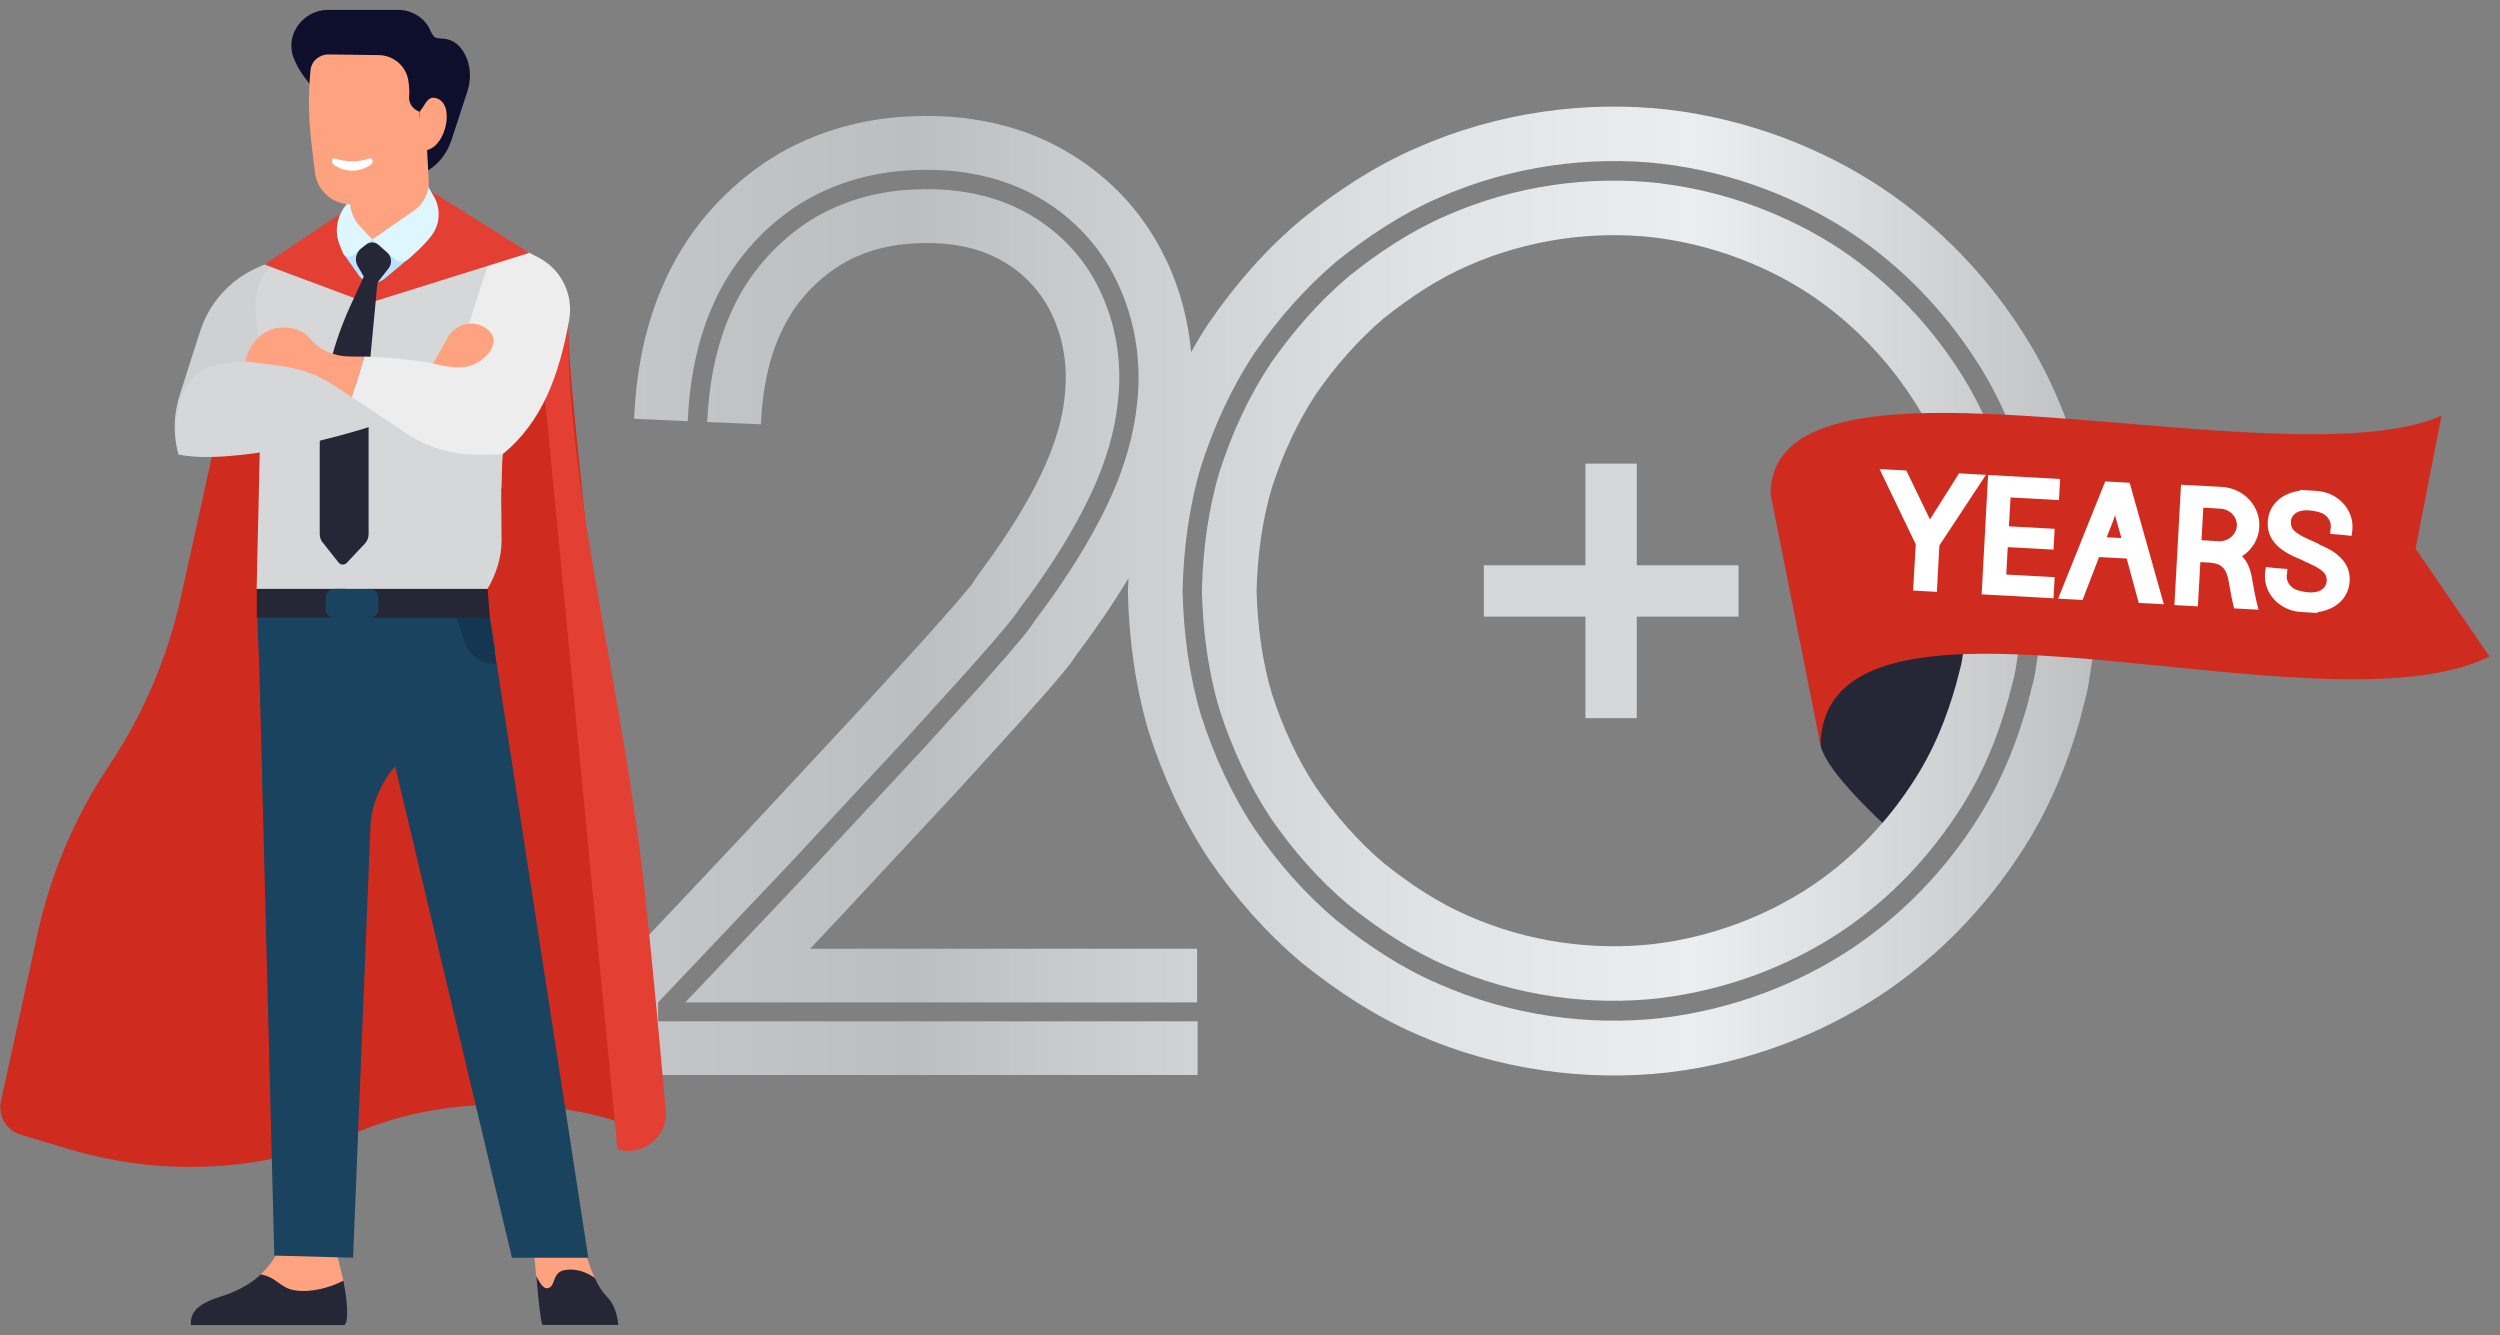 <svg width="234" height="125" viewBox="0 0 234 125" fill="none" xmlns="http://www.w3.org/2000/svg">
<rect x="0" y="0" width="234" height="125" fill="#808080" stroke="none"/>
<path d="M183.134 71.421C183.737 67.913 184.835 64.468 186.721 61.131L175.899 55.863L175.605 54.379C175.605 54.379 175.389 54.657 175.048 55.136L170.936 51.629C170.936 51.629 169.684 56.156 169.514 56.774C169.436 57.052 170.117 59.694 171.137 62.722C170.395 64.963 169.978 67.388 170.395 69.69C170.766 71.714 174.229 75.36 178.805 79.408L179.346 78.883C181.402 76.874 182.655 74.232 183.134 71.405V71.421Z" fill="#252736"/>
<path d="M196.182 52.108C196.182 51.058 195.996 49.791 195.749 48.292C195.625 47.551 195.532 46.732 195.347 45.882C195.131 45.048 194.899 44.152 194.667 43.209C193.615 39.47 191.93 34.974 188.9 30.448C185.916 25.936 181.727 21.317 176.161 17.594C170.611 13.901 163.685 11.151 156.079 10.255C148.503 9.405 140.217 10.471 132.564 13.855C128.73 15.523 125.143 17.856 121.804 20.56C118.511 23.325 115.62 26.616 113.146 30.232C112.559 31.112 112.002 32.024 111.492 32.966C111.214 29.938 110.425 26.925 109.08 24.175C108.014 21.95 106.56 19.834 104.798 18.042C103.036 16.25 101.041 14.782 98.815 13.623C94.347 11.29 89.4 10.657 84.932 10.904C80.371 11.12 75.486 12.542 71.451 15.307C69.441 16.698 67.679 18.273 66.117 20.127C64.556 21.966 63.273 24.021 62.298 26.153C60.351 30.355 59.578 34.743 59.361 38.93C59.361 39.022 59.361 39.115 59.346 39.208H59.516L64.37 39.424C64.54 35.639 65.236 31.792 66.859 28.269C68.467 24.731 71.064 21.672 74.265 19.479C77.496 17.285 81.361 16.126 85.21 15.941C89.029 15.724 93.017 16.28 96.511 18.103C99.99 19.88 102.881 22.816 104.551 26.369C106.251 29.876 106.87 33.878 106.437 37.709C106.05 41.556 104.721 45.249 102.974 48.586C101.227 51.954 99.124 55.09 96.867 58.087L96.96 57.948C96.063 59.339 95.197 60.219 94.316 61.301L91.626 64.344L86.184 70.339L75.161 82.189C73.09 84.398 70.987 86.592 68.9 88.801C67.323 90.485 65.731 92.154 64.138 93.822H112.049V88.801H75.826C76.831 87.735 77.82 86.685 78.825 85.619L89.879 73.738L95.367 67.697L98.119 64.592C98.568 64.097 99.062 63.479 99.542 62.908L99.897 62.475C100.021 62.336 100.114 62.228 100.346 61.888C100.747 61.332 101.119 60.76 101.474 60.173L100.887 61.115C102.556 58.891 104.149 56.573 105.633 54.117C105.617 54.518 105.586 54.935 105.571 55.337C105.664 59.771 106.251 64.221 107.519 68.485C108.864 72.718 110.735 76.766 113.146 80.412C115.62 84.027 118.511 87.303 121.804 90.084C125.143 92.772 128.715 95.12 132.564 96.789C140.217 100.172 148.503 101.238 156.079 100.389C163.685 99.492 170.611 96.742 176.161 93.05C181.727 89.326 185.916 84.707 188.9 80.196C191.93 75.684 193.6 71.173 194.667 67.434C194.914 66.492 195.131 65.596 195.347 64.761C195.532 63.912 195.625 63.108 195.749 62.351C195.996 60.853 196.166 59.586 196.182 58.535C196.29 56.45 196.336 55.337 196.336 55.337C196.336 55.337 196.29 54.225 196.182 52.139V52.108ZM191.095 58.134C191.095 59.061 190.925 60.188 190.709 61.517C190.601 62.181 190.523 62.892 190.353 63.649C190.168 64.391 189.951 65.194 189.75 66.028C188.807 69.335 187.339 73.336 184.649 77.353C182.005 81.37 178.279 85.464 173.347 88.77C168.416 92.046 162.278 94.471 155.522 95.29C148.782 96.047 141.438 95.089 134.651 92.092C131.235 90.624 128.065 88.539 125.097 86.144C122.175 83.687 119.609 80.767 117.413 77.554C115.264 74.309 113.626 70.71 112.42 66.971C111.291 63.186 110.781 59.246 110.688 55.306C110.781 51.351 111.291 47.411 112.42 43.642C113.626 39.888 115.264 36.303 117.413 33.059C119.624 29.861 122.175 26.941 125.097 24.469C128.065 22.09 131.235 20.004 134.651 18.521C141.438 15.523 148.797 14.566 155.522 15.322C162.278 16.126 168.4 18.567 173.347 21.842C178.279 25.148 182.005 29.258 184.649 33.26C187.339 37.261 188.823 41.263 189.75 44.584C189.967 45.419 190.168 46.222 190.353 46.964C190.523 47.721 190.601 48.431 190.709 49.096C190.925 50.424 191.095 51.552 191.095 52.479C191.188 54.333 191.235 55.322 191.235 55.322L191.095 58.164V58.134Z" fill="url(#paint0_linear_2112_7044)"/>
<path d="M188.885 49.373C188.776 48.74 188.715 48.06 188.545 47.334C188.359 46.623 188.174 45.866 187.957 45.063C187.06 41.911 185.654 38.095 183.087 34.264C180.567 30.432 177.011 26.523 172.296 23.356C167.581 20.235 161.737 17.918 155.29 17.145C148.859 16.419 141.84 17.331 135.362 20.189C132.116 21.595 129.086 23.588 126.256 25.859C123.474 28.207 121.031 31.004 118.913 34.047C116.857 37.153 115.295 40.583 114.151 44.151C113.069 47.751 112.59 51.521 112.497 55.291C112.59 59.06 113.069 62.83 114.151 66.43C115.295 69.999 116.872 73.429 118.913 76.534C121.016 79.593 123.458 82.374 126.256 84.722C129.086 86.993 132.116 88.987 135.362 90.392C141.84 93.251 148.843 94.162 155.29 93.436C161.737 92.663 167.581 90.346 172.296 87.225C177.011 84.073 180.552 80.149 183.087 76.318C185.669 72.502 187.06 68.67 187.957 65.518C188.158 64.715 188.359 63.958 188.545 63.247C188.699 62.537 188.776 61.841 188.885 61.208C189.101 59.941 189.256 58.86 189.256 57.979C189.349 56.218 189.395 55.275 189.395 55.275L189.256 52.572C189.256 51.691 189.101 50.609 188.885 49.343V49.373ZM184.169 57.654C184.169 58.427 184.03 59.354 183.845 60.451C183.752 60.992 183.69 61.594 183.566 62.212C183.412 62.83 183.242 63.479 183.056 64.174C182.268 66.909 181.077 70.215 178.836 73.537C176.64 76.859 173.564 80.257 169.467 82.992C165.37 85.696 160.315 87.704 154.734 88.368C149.137 88.987 143.061 88.199 137.449 85.727C134.636 84.522 132.008 82.776 129.549 80.814C127.138 78.774 125.02 76.349 123.18 73.707C121.402 71.019 120.057 68.037 119.052 64.947C118.124 61.826 117.707 58.566 117.614 55.291C117.707 52.015 118.124 48.755 119.052 45.635C120.057 42.545 121.402 39.578 123.18 36.875C125.02 34.233 127.138 31.807 129.549 29.768C132.023 27.806 134.636 26.06 137.449 24.855C143.046 22.383 149.137 21.595 154.734 22.213C160.33 22.893 165.37 24.886 169.467 27.589C173.548 30.324 176.64 33.738 178.836 37.045C181.077 40.366 182.268 43.673 183.056 46.407C183.242 47.102 183.412 47.751 183.566 48.369C183.706 48.987 183.752 49.59 183.845 50.13C184.03 51.227 184.169 52.154 184.169 52.927C184.247 54.456 184.293 55.275 184.293 55.275C184.293 55.275 184.247 56.094 184.169 57.624V57.654Z" fill="url(#paint1_linear_2112_7044)"/>
<path d="M62.422 95.599H61.603V93.776H61.649C63.242 92.108 64.819 90.424 66.411 88.755C68.884 86.129 71.374 83.533 73.847 80.907L84.855 69.072L90.281 63.093L92.94 60.08C93.775 59.092 94.749 57.979 95.336 57.114L95.429 56.975C97.64 54.04 99.696 50.98 101.366 47.736C103.051 44.507 104.288 41.077 104.643 37.508C105.045 33.955 104.473 30.34 102.927 27.142C101.428 23.944 98.83 21.332 95.692 19.71C92.554 18.073 88.921 17.547 85.334 17.748C81.763 17.918 78.253 18.984 75.316 20.977C72.394 22.986 69.998 25.782 68.529 29.026C67.029 32.271 66.365 35.871 66.194 39.501L71.219 39.718C71.358 36.566 71.93 33.615 73.09 31.143C73.662 29.907 74.357 28.779 75.207 27.791C76.042 26.786 77.078 25.875 78.129 25.149C80.263 23.712 82.752 22.924 85.612 22.785C88.549 22.615 91.24 23.063 93.388 24.191C94.471 24.747 95.507 25.504 96.341 26.369C97.176 27.234 97.872 28.208 98.413 29.335C99.541 31.684 99.959 34.248 99.665 36.998C99.171 42.468 95.584 48.416 91.441 53.962L90.838 54.889V54.843C90.884 54.797 90.76 54.936 90.668 55.059L90.374 55.399C89.972 55.863 89.632 56.311 89.183 56.805L86.571 59.756L81.175 65.673L70.198 77.477C67.246 80.629 64.262 83.78 61.294 86.932L55.589 92.911V100.62H112.095V95.599H62.468H62.422Z" fill="url(#paint2_linear_2112_7044)"/>
<path d="M170.394 69.705C170.905 51.568 217.114 69.304 233.023 61.455L226.097 51.351L228.524 38.914C213.543 45.419 165.772 30.324 165.726 46.268L170.394 69.705Z" fill="#CF2C1F"/>
<path d="M180.644 48.617L178.433 44.043L175.929 43.904L179.314 50.949L179.067 55.275L181.293 55.399L181.525 51.057L185.885 44.445L183.365 44.306L180.644 48.617Z" fill="white"/>
<path d="M185.483 55.631L192.208 56.001L192.317 54.024L187.787 53.777L187.926 51.212L192.208 51.444L192.317 49.497L188.034 49.265L188.189 46.562L192.719 46.809L192.827 44.831L186.086 44.46L185.483 55.631Z" fill="white"/>
<path d="M197.047 45.063L192.641 56.032L194.929 56.156L196.475 52.139L199.056 52.278L200.185 56.434L202.535 56.558L199.335 45.187L197.062 45.063H197.047ZM198.562 50.362L197.186 50.285L197.742 48.879C197.82 48.663 197.897 48.447 197.974 48.215C198.021 48.447 198.083 48.678 198.16 48.925L198.562 50.362Z" fill="white"/>
<path d="M210.791 54.132C210.636 53.236 210.327 52.541 209.863 52.062C210.806 51.444 211.424 50.44 211.471 49.327C211.579 47.365 210.002 45.681 207.946 45.573L204.143 45.372L203.524 56.635L205.72 56.758L205.952 52.618L206.895 52.664C207.992 52.773 208.425 53.236 208.642 54.611C208.796 55.569 208.935 56.218 209.044 56.666L209.105 56.944L211.394 57.068L211.27 56.558C211.131 56.032 210.992 55.275 210.791 54.163V54.132ZM209.368 49.219C209.322 50.053 208.549 50.702 207.652 50.656L206.06 50.563L206.23 47.52L207.822 47.612C208.719 47.659 209.415 48.385 209.368 49.219Z" fill="white"/>
<path d="M217.084 50.934C216.991 50.888 216.898 50.857 216.836 50.826C216.759 50.779 216.666 50.733 216.589 50.702L216.419 50.625C216.341 50.594 216.264 50.548 216.171 50.517C214.641 49.852 214.394 49.435 214.424 48.817C214.455 48.292 214.904 47.705 216.079 47.767C216.542 47.798 217.006 47.89 217.393 48.06C217.903 48.323 218.197 48.817 218.166 49.327C218.166 49.389 218.15 49.435 218.135 49.528L218.104 49.976L218.552 50.007C218.939 50.023 219.341 50.069 219.727 50.115L220.098 50.161L220.16 49.791C220.176 49.683 220.191 49.559 220.191 49.451C220.284 47.628 218.769 46.052 216.805 45.944L215.228 45.851L215.306 45.928C213.559 46.145 212.337 47.257 212.26 48.848C212.183 50.331 213.11 51.459 215.12 52.263C215.228 52.309 215.337 52.371 215.429 52.402C215.615 52.494 215.816 52.603 216.032 52.695C217.563 53.36 217.81 53.777 217.779 54.395C217.748 54.92 217.3 55.507 216.125 55.445C215.661 55.414 215.197 55.322 214.811 55.152C214.301 54.889 214.007 54.395 214.038 53.885C214.038 53.823 214.053 53.761 214.069 53.7L214.1 53.252L213.636 53.221C213.249 53.205 212.848 53.159 212.461 53.112L212.09 53.066L212.028 53.437C212.013 53.545 211.997 53.669 211.997 53.777C211.904 55.6 213.42 57.176 215.383 57.284L216.96 57.377L216.883 57.299C218.63 57.083 219.851 55.971 219.928 54.379C220.005 52.896 219.078 51.768 217.068 50.965L217.084 50.934Z" fill="white"/>
<path d="M153.203 43.395H148.395V67.218H153.203V43.395Z" fill="#D5D7D8"/>
<path d="M138.887 52.911V57.716H162.726V52.911H138.887Z" fill="#D5D7D8"/>
<path d="M53.177 31.22V28.47C53.177 27.852 52.698 27.358 52.095 27.327L50.039 27.219L23.571 25.767L16.924 55.924C15.687 61.533 13.414 66.847 10.229 71.621C7.014 76.426 4.741 81.787 3.504 87.426L0.088 103.077C-0.206 104.452 0.598 105.811 1.943 106.213L6.565 107.588C15.393 110.215 24.855 109.674 33.311 106.028C41.288 102.598 51.879 102.49 59.949 105.734L61.603 106.399C61.603 106.399 53.208 39.007 53.208 31.22H53.177Z" fill="#CF2C1F"/>
<path d="M57.8 107.588C60.073 108.237 62.33 106.568 62.33 104.205C62.33 104.205 61.325 92.494 60.428 84.213C58.31 64.344 53.347 47.319 53.177 31.22V28.47C53.177 27.852 52.698 27.358 52.095 27.327L50.039 27.219L57.8 107.604V107.588Z" fill="#E34033"/>
<path d="M16.661 42.267L16.723 42.529L24.746 38.096C28.055 32.951 29.802 28.084 26.06 24.175L24.05 25.071C21.515 26.199 19.583 28.362 18.732 31.004L16.815 36.998C16.274 38.714 16.197 40.536 16.63 42.282L16.661 42.267Z" fill="#CFD0D1"/>
<path d="M50.178 119.407C50.117 118.526 50.008 117.275 49.684 115.591C49.405 114.077 50.271 112.733 51.724 112.424C52.776 112.207 53.889 112.98 54.09 114.077C54.368 115.622 54.801 117.661 55.605 119.484C55.62 119.53 55.636 119.561 55.667 119.608C53.193 122.914 51.338 123.007 50.194 119.407H50.178Z" fill="#FFA280"/>
<path d="M50.178 119.407C50.502 119.994 50.889 120.875 51.476 120.488C52.002 120.149 51.724 118.99 53.022 118.851C54.012 118.743 54.878 119.067 55.666 119.608C56.022 120.396 56.408 120.967 56.779 121.338C57.537 122.111 57.753 123.007 57.877 124.011H50.765C50.611 123.625 50.394 121.724 50.255 120.01C50.255 119.84 50.224 119.623 50.209 119.407H50.178Z" fill="#252736"/>
<path d="M32.152 119.871C31.935 118.928 31.332 117.043 31.27 114.973L31.193 112.254L26.23 112.408C25.999 113.536 27.514 116.425 24.406 119.268C26.787 121.539 29.245 122.945 32.152 119.855V119.871Z" fill="#FFA280"/>
<path d="M32.152 119.871C30.838 120.535 29.137 120.999 27.653 120.782C26.2 120.581 25.983 119.577 24.407 119.284C24.329 119.361 24.267 119.423 24.175 119.5C23.17 120.365 21.948 120.952 20.665 121.354C18.192 122.126 17.82 123.023 17.867 124.027H32.245C32.662 123.641 32.508 121.74 32.167 120.025C32.167 119.979 32.152 119.933 32.136 119.871H32.152Z" fill="#252736"/>
<path d="M24.066 57.825L45.849 57.655L46.329 60.729C46.499 64.437 45.077 66.863 41.165 68.593C37.64 70.154 34.827 73.506 34.672 77.415L33.049 117.723L25.674 117.522L24.267 62.382L24.082 57.84L24.066 57.825Z" fill="#19435E"/>
<path d="M55.063 117.723H47.92L36.449 69.474L38.629 57.84L42.741 57.855L44.148 57.871H45.741L45.787 57.825L45.818 57.809V57.825L46.483 62.166H46.498L55.063 117.723Z" fill="#19435E"/>
<path d="M46.483 62.166H46.344C45.092 62.166 43.902 61.347 43.484 60.08L42.742 57.856H44.381L45.788 57.825H45.819L46.483 62.166Z" fill="#153650"/>
<path d="M45.849 57.824H24.035V55.121C30.714 53.684 38.119 54.225 45.648 55.121L45.849 57.824Z" fill="#252736"/>
<path d="M26.509 23.913C24.762 24.979 23.757 26.925 23.927 28.965L24.066 30.68C24.344 33.862 24.437 37.076 24.36 40.274L24.02 55.121H45.633C46.452 53.731 46.962 52.155 46.947 50.532L46.916 46.871C46.839 40.011 47.952 33.213 50.178 26.755C50.626 25.473 50.054 24.052 48.864 23.403L37.609 17.207L26.509 23.913Z" fill="#D6D7D8"/>
<g style="mix-blend-mode:multiply">
<g style="mix-blend-mode:multiply">
<path d="M32.244 36.288C29.554 36.504 26.663 37.4 24.406 39.022C24.406 39.44 24.406 39.857 24.406 40.274L24.314 44.352C29.477 41.046 37.222 42.607 42.649 44.352C43.654 44.677 45.725 45.727 46.931 45.743C46.947 43.843 47.055 41.958 47.256 40.073C44.118 36.041 36.805 35.932 32.26 36.288H32.244Z" fill="#D6D7D8"/>
</g>
</g>
<g style="mix-blend-mode:multiply">
<path d="M34.409 56.651C32.554 55.384 31.441 54.627 31.348 51.583C31.302 50.007 31.255 48.57 31.209 47.242C30.946 39.764 30.807 35.654 31.982 31.437C32.616 29.166 33.559 26.601 34.255 24.716C34.456 24.16 34.641 23.65 34.796 23.233L36.063 23.727C35.909 24.144 35.723 24.654 35.522 25.226C34.842 27.08 33.899 29.614 33.281 31.838C32.168 35.855 32.291 39.656 32.554 47.242C32.6 48.57 32.647 50.007 32.693 51.583C32.77 53.916 33.358 54.333 35.136 55.538L34.409 56.651Z" fill="#D6D7D8"/>
</g>
<path d="M46.53 22.12L50.395 24.098C52.544 25.21 53.703 27.589 53.27 29.969C52.358 35.021 50.781 39.501 47.024 42.529L46.251 41.571C43.639 38.311 41.799 36.936 43.036 32.95L46.53 22.12Z" fill="#EDEDED"/>
<path d="M34.44 28.393L49.544 23.666L41.18 18.413C39.047 16.93 36.202 16.976 34.099 18.505L24.762 24.762L34.44 28.378V28.393Z" fill="#E34033"/>
<path d="M33.558 25.735L32.074 23.65L34.795 21.827L38.614 23.897L36.032 26.06C35.274 26.693 34.13 26.554 33.543 25.735H33.558Z" fill="#BBE2FF"/>
<path d="M30.22 50.795L31.688 52.649C31.874 52.896 32.245 52.912 32.461 52.68L34.146 50.888C34.378 50.641 34.502 50.331 34.502 49.992V36.705C34.502 35.716 34.548 34.712 34.641 33.723L35.445 25.241H34.347L32.801 28.609C30.915 32.734 29.926 37.23 29.926 41.757V49.976C29.926 50.27 30.018 50.563 30.204 50.795H30.22Z" fill="#252736"/>
<path d="M40.361 22.09C39.619 23.047 38.769 23.774 38.212 24.253C37.841 24.561 37.3 24.561 36.929 24.237L34.873 22.43L33.049 23.897C32.724 24.16 32.245 24.036 32.09 23.65C31.936 23.279 31.781 22.908 31.719 22.723C31.286 21.487 31.595 20.112 32.446 19.123C32.987 18.505 33.528 17.887 33.528 17.872L39.774 16.945L40.609 18.382C41.289 19.556 41.196 21.023 40.361 22.09Z" fill="#DDF6FF"/>
<path d="M34.61 55.121H31.286C30.842 55.121 30.482 55.481 30.482 55.925V57.021C30.482 57.465 30.842 57.825 31.286 57.825H34.61C35.054 57.825 35.414 57.465 35.414 57.021V55.925C35.414 55.481 35.054 55.121 34.61 55.121Z" fill="#19435E"/>
<path d="M42.216 13.206C41.551 15.214 39.727 16.636 37.609 16.698C36.542 16.728 35.491 16.636 34.702 16.419C33.064 15.971 31.997 14.442 31.317 12.99C30.636 11.491 30.018 9.992 29.523 8.416C28.657 7.551 27.9 6.516 27.483 5.419C26.648 3.241 28.379 0.923 30.714 0.923H37.222C38.475 0.923 39.665 1.588 40.222 2.716V2.746C40.716 3.735 40.654 3.503 41.675 3.642C42.494 3.751 43.066 4.291 43.453 4.971C44.071 6.053 44.133 7.366 43.746 8.555L42.216 13.252V13.206Z" fill="#0E0F2D"/>
<path d="M39.974 14.04C41.767 13.654 42.618 9.683 40.824 9.189C39.989 8.957 39.866 9.761 39.263 10.471V10.966C38.567 10.07 37.454 9.544 36.264 9.699L35.908 9.745C33.651 10.023 32.028 12.063 32.275 14.334L32.8 19.247C32.878 19.973 33.187 20.637 33.682 21.178L34.841 22.414L38.753 19.71C39.665 19.077 40.19 18.011 40.129 16.898L39.974 14.04Z" fill="#FFA280"/>
<path d="M35.429 5.157L30.745 5.095C29.879 5.095 29.137 5.728 29.06 6.593C28.844 8.864 28.875 11.151 29.153 13.422L29.477 16.141C29.678 17.81 31.07 19.077 32.739 19.123C35.723 19.2 38.351 17.207 39.078 14.334L39.171 13.978L39.264 10.471L39.032 10.348C38.552 10.1 38.243 9.575 38.29 9.034C38.336 8.54 38.305 8.015 38.197 7.428C37.95 6.114 36.775 5.172 35.445 5.157H35.429Z" fill="#FFA280"/>
<path d="M31.395 14.859C31.008 14.72 30.946 15.245 31.317 15.492C31.781 15.77 32.276 15.94 32.786 15.971C33.435 16.017 34.069 15.832 34.641 15.477C35.012 15.245 34.935 14.72 34.548 14.843C33.528 15.183 32.415 15.183 31.395 14.843V14.859Z" fill="white"/>
<path d="M20.417 34.109C23.741 33.491 27.544 34.279 31.517 35.577C33.017 36.072 37.733 37.725 39.263 38.312C32.12 41.185 21.407 43.534 16.722 42.545C16.259 40.645 16.413 38.636 17.14 36.813C17.696 35.423 18.933 34.388 20.402 34.109H20.417Z" fill="#D6D7D8"/>
<path d="M34.084 33.383C33.713 33.383 33.249 33.368 32.755 33.368C31.348 33.368 29.956 32.812 29.06 31.73C28.549 31.128 27.854 30.726 26.818 30.664C24.746 30.525 23.448 31.962 22.938 33.816L26.447 34.279C28.209 34.511 29.895 35.16 31.379 36.149L32.956 37.199L34.1 33.399L34.084 33.383Z" fill="#FFA280"/>
<path d="M32.956 37.184L37.98 40.536C39.99 41.88 42.371 42.591 44.798 42.56L47.04 42.529L46.051 37.199C45.819 35.963 44.891 34.974 43.67 34.666C40.624 33.893 37.424 33.491 34.1 33.368L32.956 37.168V37.184Z" fill="#EDEDED"/>
<path d="M34.78 27.157L33.481 24.901C33.172 24.36 33.296 23.665 33.79 23.263L34.285 22.877C34.625 22.614 35.089 22.63 35.414 22.908L36.233 23.634C36.666 24.005 36.728 24.654 36.372 25.117L34.764 27.172L34.78 27.157Z" fill="#252736"/>
<path d="M41.907 31.591C42.556 30.463 43.963 29.953 45.138 30.525C45.2 30.556 45.262 30.587 45.324 30.618C47.38 31.838 45.417 33.939 43.731 34.31C42.912 34.496 41.66 34.31 40.531 34.032L41.907 31.607V31.591Z" fill="#FFA280"/>
<defs>
<linearGradient id="paint0_linear_2112_7044" x1="-5.215" y1="55.306" x2="254.481" y2="55.306" gradientUnits="userSpaceOnUse">
<stop stop-color="#D8D9DD"/>
<stop offset="0.35" stop-color="#BCBEC0"/>
<stop offset="0.4" stop-color="#C8C9CB"/>
<stop offset="0.54" stop-color="#E2E3E4"/>
<stop offset="0.63" stop-color="#ECEDEE"/>
<stop offset="0.67" stop-color="#E0E2E3"/>
<stop offset="0.76" stop-color="#C3C5C6"/>
<stop offset="0.87" stop-color="#939798"/>
<stop offset="1" stop-color="#505658"/>
</linearGradient>
<linearGradient id="paint1_linear_2112_7044" x1="-5.215" y1="55.306" x2="254.481" y2="55.306" gradientUnits="userSpaceOnUse">
<stop stop-color="#D8D9DD"/>
<stop offset="0.35" stop-color="#BCBEC0"/>
<stop offset="0.4" stop-color="#C8C9CB"/>
<stop offset="0.54" stop-color="#E2E3E4"/>
<stop offset="0.63" stop-color="#ECEDEE"/>
<stop offset="0.67" stop-color="#E0E2E3"/>
<stop offset="0.76" stop-color="#C3C5C6"/>
<stop offset="0.87" stop-color="#939798"/>
<stop offset="1" stop-color="#505658"/>
</linearGradient>
<linearGradient id="paint2_linear_2112_7044" x1="-5.215" y1="59.153" x2="254.481" y2="59.153" gradientUnits="userSpaceOnUse">
<stop stop-color="#D8D9DD"/>
<stop offset="0.35" stop-color="#BCBEC0"/>
<stop offset="0.4" stop-color="#C8C9CB"/>
<stop offset="0.54" stop-color="#E2E3E4"/>
<stop offset="0.63" stop-color="#ECEDEE"/>
<stop offset="0.67" stop-color="#E0E2E3"/>
<stop offset="0.76" stop-color="#C3C5C6"/>
<stop offset="0.87" stop-color="#939798"/>
<stop offset="1" stop-color="#505658"/>
</linearGradient>
</defs>
</svg>
